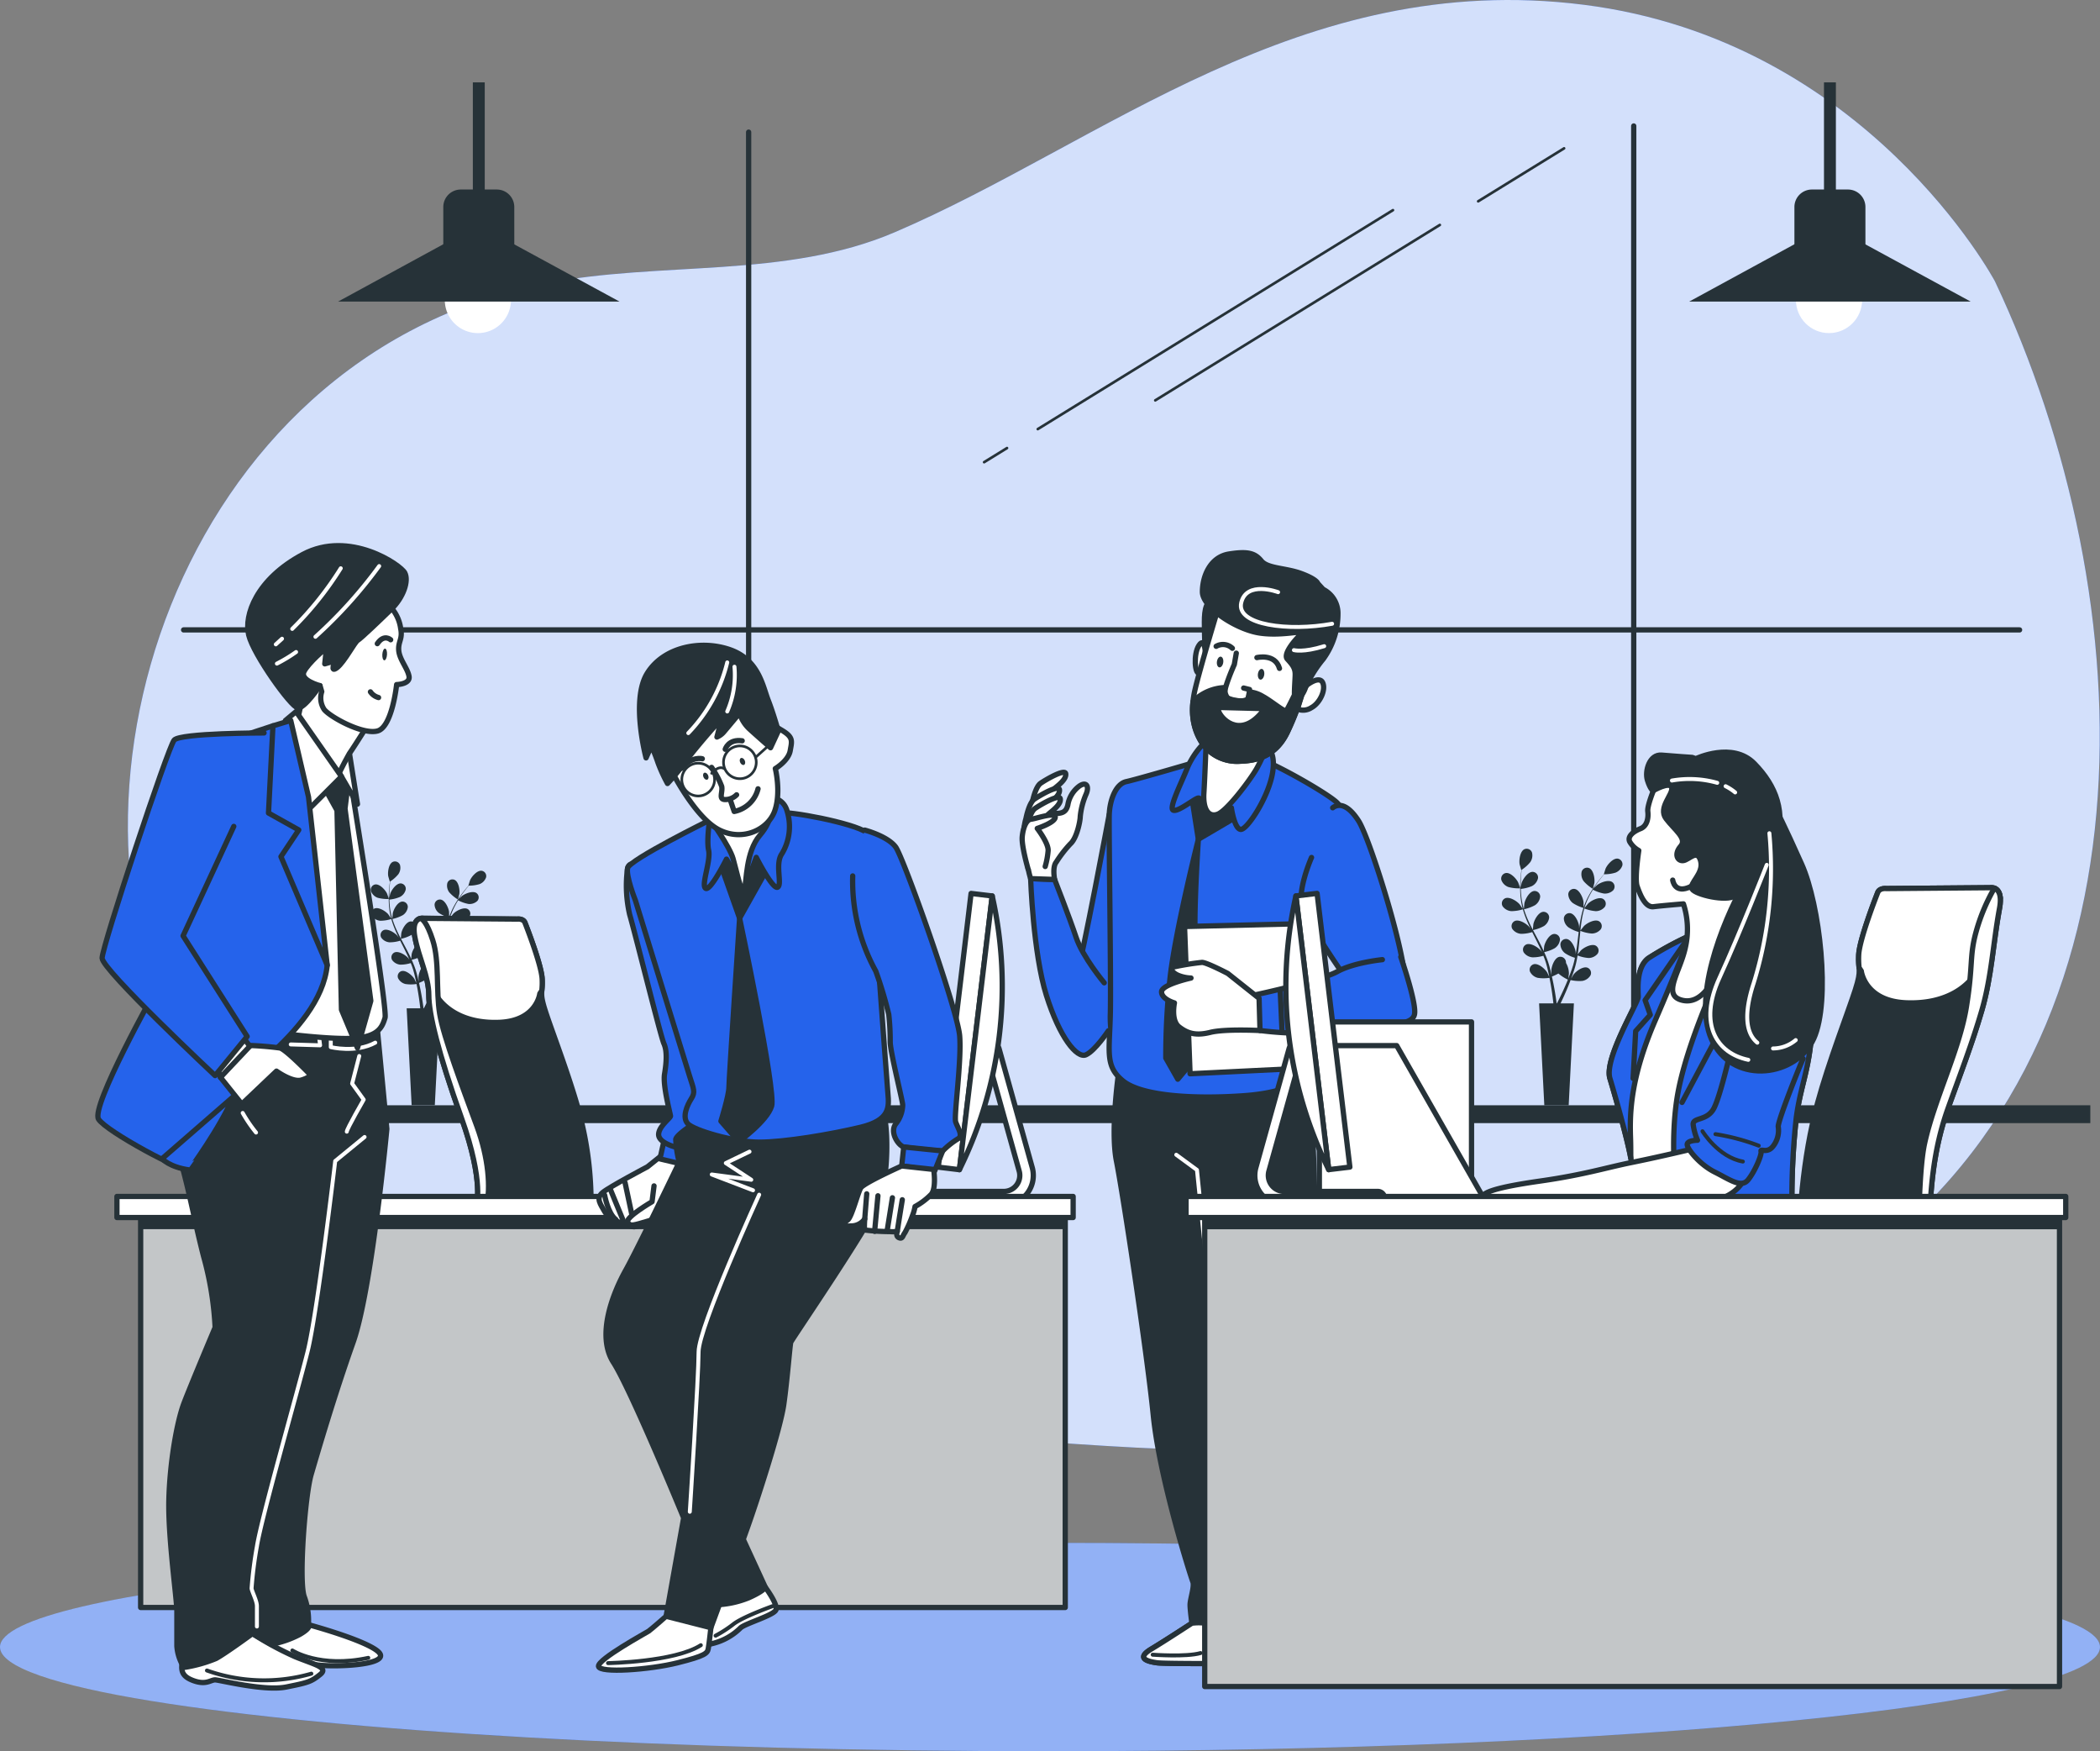 <svg xmlns="http://www.w3.org/2000/svg" xmlns:xlink="http://www.w3.org/1999/xlink" width="398.604" height="332.318" viewBox="0 0 398.604 332.318">
  <rect x="0" y="0" width="398.604" height="332.318" fill="#808080" stroke="none"/>
  <defs>
    <clipPath id="clip-path">
      <rect id="Rectangle_7" data-name="Rectangle 7" width="175.5" height="76.5"/>
    </clipPath>
    <clipPath id="clip-path-2">
      <rect id="Rectangle_15" data-name="Rectangle 15" width="162.247" height="91.5"/>
    </clipPath>
  </defs>
  <g id="about_comapny" transform="translate(-44.9 -91.63)">
    <g id="Background_Simple">
      <g id="Group_1" data-name="Group 1">
        <path id="Path_1" data-name="Path 1" d="M423.561,145.014s-24.329-45.709-78.056-52.481-91.233,26.24-130.768,43.17c-20.7,8.866-44.351,5.422-66.33,9.713C78.129,159.137,51.654,245.1,80.928,293.991c25.343,42.323,69.946,64.331,137.864,69.41s115.563,11,176.385-30.473S451.945,205.113,423.561,145.014Z" fill="#2563eb"/>
        <path id="Path_2" data-name="Path 2" d="M423.561,145.014s-24.329-45.709-78.056-52.481-91.233,26.24-130.768,43.17c-20.7,8.866-44.351,5.422-66.33,9.713C78.129,159.137,51.654,245.1,80.928,293.991c25.343,42.323,69.946,64.331,137.864,69.41s115.563,11,176.385-30.473S451.945,205.113,423.561,145.014Z" fill="#fff" opacity="0.8"/>
      </g>
    </g>
    <g id="Background">
      <g id="Group_2" data-name="Group 2">
        <ellipse id="Ellipse_1" data-name="Ellipse 1" cx="199.302" cy="19.765" rx="199.302" ry="19.765" transform="translate(44.9 384.418)" fill="#2563eb"/>
        <path id="Path_150" data-name="Path 150" d="M199.3,0C309.373,0,398.6,8.849,398.6,19.765S309.373,39.53,199.3,39.53c-72.1,0-135.252-3.8-170.53-9.529C10.621,27.051,0,23.531,0,19.765,0,8.849,89.231,0,199.3,0Z" transform="translate(44.9 384.418)" fill="#fff" opacity="0.5"/>
      </g>
      <g id="Group_9" data-name="Group 9">
        <g id="Group_7" data-name="Group 7">
          <rect id="Rectangle_1" data-name="Rectangle 1" width="372" height="3.388" transform="translate(69.667 301.37)" fill="#263238"/>
          <g id="Group_3" data-name="Group 3">
            <path id="Path_3" data-name="Path 3" d="M331.215,259.957a7.636,7.636,0,0,0,2.232.247c.016,0-.34-1.037-.37-1.1-.347-.727-1.446-1.927-2.34-1.806a1.068,1.068,0,0,0-.857,1.338A2.229,2.229,0,0,0,331.215,259.957Z" fill="#263238"/>
            <path id="Path_4" data-name="Path 4" d="M351.959,254.566c-.9-.1-1.963,1.133-2.291,1.869-.028.064-.357,1.109-.34,1.109h.019c-.17.193-.35.4-.541.633-.351.431-.743.921-1.135,1.484a19.027,19.027,0,0,0-1.176,1.874,13.943,13.943,0,0,0-1.005,2.262c0,.009-.005.019-.008.029.005-.264-.007-1-.014-1.06-.1-.8-.773-2.282-1.661-2.446a1.068,1.068,0,0,0-1.231,1,2.231,2.231,0,0,0,.857,1.671,7.413,7.413,0,0,0,2.023.924,19.022,19.022,0,0,0-.594,2.451c-.086.483-.158.971-.224,1.463,0-.229-.008-.433-.012-.462-.1-.8-.773-2.282-1.66-2.446a1.068,1.068,0,0,0-1.231,1,2.231,2.231,0,0,0,.857,1.671,7.084,7.084,0,0,0,1.962.9c-.023.189-.049.377-.071.566-.108.9-.212,1.809-.341,2.693-.045.312-.1.616-.157.922,0-.2-.008-.374-.011-.4-.1-.8-.773-2.282-1.66-2.446a1.068,1.068,0,0,0-1.232,1,2.231,2.231,0,0,0,.857,1.671,6.823,6.823,0,0,0,1.9.887c-.066.311-.131.623-.209.921-.058.2-.1.4-.169.6s-.128.4-.191.593c-.136.372-.273.758-.414,1.118-.1.251-.193.489-.289.728.049-.309.132-.917.133-.969a4.155,4.155,0,0,0-.556-2.017,1.241,1.241,0,0,0-.015-.236,1.068,1.068,0,0,0-1.306-.906c-.872.232-1.425,1.762-1.466,2.567,0,.047.029.565.054.892-.044-.19-.084-.374-.132-.569-.092-.386-.194-.768-.3-1.179-.059-.2-.12-.4-.18-.6s-.141-.4-.211-.61c-.173-.471-.37-.941-.58-1.409a7.014,7.014,0,0,0,2.011-.753,2.232,2.232,0,0,0,.979-1.6,1.067,1.067,0,0,0-1.153-1.093c-.9.1-1.675,1.526-1.838,2.315-.01.049-.063.628-.086.947-.128-.281-.255-.561-.394-.841-.4-.807-.832-1.612-1.258-2.417-.131-.246-.258-.493-.386-.74a7.415,7.415,0,0,0,2.085-.771,2.232,2.232,0,0,0,.979-1.6,1.068,1.068,0,0,0-1.153-1.093c-.9.1-1.675,1.526-1.838,2.315-.012.059-.087.893-.1,1.106-.283-.544-.559-1.088-.81-1.636a18.875,18.875,0,0,1-.881-2.274,7.567,7.567,0,0,0,2.1-.774,2.232,2.232,0,0,0,.979-1.6,1.067,1.067,0,0,0-1.153-1.093c-.9.1-1.675,1.526-1.838,2.315-.013.062-.093.959-.1,1.122-.014-.045-.033-.09-.047-.135a13.8,13.8,0,0,1-.456-2.4c-.05-.448-.073-.879-.086-1.3a7.17,7.17,0,0,0,2.118-.533,2.231,2.231,0,0,0,1.149-1.485,1.068,1.068,0,0,0-1.026-1.213c-.9,0-1.833,1.333-2.081,2.1-.013.042-.1.481-.165.8,0-.19-.01-.385-.009-.567,0-.682.044-1.307.087-1.86.027-.314.057-.6.089-.863a7.165,7.165,0,0,0,1.626-1.442,2.232,2.232,0,0,0,.335-1.848,1.068,1.068,0,0,0-1.47-.6c-.8.414-1.012,2.028-.88,2.822.012.069.314,1.122.328,1.113l.016-.011c-.035.254-.07.528-.1.827-.055.553-.112,1.179-.128,1.863a18.838,18.838,0,0,0,.053,2.212,13.9,13.9,0,0,0,.41,2.441c0,.009.007.019.009.028-.142-.223-.56-.833-.6-.876-.527-.609-1.9-1.477-2.734-1.124a1.068,1.068,0,0,0-.473,1.517,2.233,2.233,0,0,0,1.637.921,7.42,7.42,0,0,0,2.2-.345,18.893,18.893,0,0,0,.857,2.372c.194.45.4.9.62,1.343-.129-.189-.246-.357-.264-.379-.527-.609-1.9-1.477-2.734-1.124a1.068,1.068,0,0,0-.473,1.517,2.233,2.233,0,0,0,1.637.921,7.061,7.061,0,0,0,2.136-.328c.085.17.167.341.253.511.409.815.821,1.626,1.2,2.435.134.285.255.57.378.855-.115-.168-.213-.308-.23-.328-.527-.609-1.9-1.477-2.734-1.124a1.068,1.068,0,0,0-.473,1.517,2.233,2.233,0,0,0,1.637.921A6.794,6.794,0,0,0,337.85,273c.117.3.234.592.334.884.064.2.139.39.191.6l.167.6c.092.385.19.783.271,1.161.058.263.109.514.161.767-.13-.285-.4-.838-.424-.881-.429-.682-1.658-1.748-2.532-1.525a1.067,1.067,0,0,0-.7,1.428,2.233,2.233,0,0,0,1.478,1.158,7.29,7.29,0,0,0,2.211-.007c.084.419.162.828.229,1.214.236,1.34.382,2.465.473,3.252.016.14.03.265.042.382h-2.715l.992,19.345h4.627l.991-19.345h-2.53l.056-.116c.347-.723.828-1.762,1.348-3.034.165-.4.334-.834.5-1.279a7.365,7.365,0,0,0,2.206.171,2.231,2.231,0,0,0,1.56-1.045,1.068,1.068,0,0,0-.589-1.476c-.855-.287-2.161.684-2.639,1.332-.028.038-.288.487-.447.773.068-.182.136-.359.2-.547.137-.372.262-.747.4-1.151.059-.2.118-.4.179-.6s.106-.415.161-.625c.116-.488.21-.989.294-1.495a6.986,6.986,0,0,0,2.093.481,2.233,2.233,0,0,0,1.7-.8,1.068,1.068,0,0,0-.359-1.548c-.8-.414-2.239.349-2.811.917-.036.035-.4.489-.6.742.048-.3.1-.609.136-.919.111-.895.2-1.8.284-2.71.027-.278.057-.554.086-.831a7.425,7.425,0,0,0,2.164.507,2.235,2.235,0,0,0,1.7-.8,1.068,1.068,0,0,0-.359-1.548c-.8-.414-2.239.349-2.81.917-.043.043-.566.7-.69.869.064-.609.134-1.216.227-1.811a18.8,18.8,0,0,1,.52-2.383,7.54,7.54,0,0,0,2.176.512,2.233,2.233,0,0,0,1.7-.8,1.068,1.068,0,0,0-.359-1.548c-.8-.414-2.239.349-2.81.917-.045.045-.607.748-.7.883.013-.045.022-.094.036-.139a13.791,13.791,0,0,1,.944-2.255c.2-.4.424-.774.645-1.131a7.2,7.2,0,0,0,2.061.725,2.23,2.23,0,0,0,1.778-.605,1.068,1.068,0,0,0-.186-1.578c-.752-.5-2.264.1-2.894.6-.034.027-.352.344-.58.577.1-.16.2-.327.3-.478.377-.568.758-1.066,1.1-1.5.2-.247.377-.467.55-.671a7.157,7.157,0,0,0,2.152-.306,2.235,2.235,0,0,0,1.3-1.356A1.073,1.073,0,0,0,351.959,254.566Zm-9.932,24.1c-.542,1.248-1.041,2.266-1.4,2.973-.072.143-.137.268-.2.385h-.06c-.018-.138-.037-.289-.061-.458-.109-.8-.281-1.927-.549-3.274-.084-.426-.182-.879-.286-1.344a11.705,11.705,0,0,0,1.234-.58,7.849,7.849,0,0,0,1.8,1.16C342.345,277.924,342.184,278.307,342.027,278.667Z" fill="#263238"/>
            <path id="Path_5" data-name="Path 5" d="M347.232,260.3c.014.009.288-1.052.3-1.121.111-.8-.143-2.4-.956-2.8a1.068,1.068,0,0,0-1.453.643,2.231,2.231,0,0,0,.385,1.838A7.671,7.671,0,0,0,347.232,260.3Z" fill="#263238"/>
          </g>
          <g id="Group_4" data-name="Group 4">
            <path id="Path_6" data-name="Path 6" d="M116.585,261.993a7.264,7.264,0,0,0,2.122.235c.016,0-.324-.986-.352-1.046-.33-.691-1.375-1.832-2.225-1.717a1.016,1.016,0,0,0-.815,1.272A2.123,2.123,0,0,0,116.585,261.993Z" fill="#263238"/>
            <path id="Path_7" data-name="Path 7" d="M136.31,256.868c-.853-.092-1.866,1.077-2.178,1.777-.027.061-.339,1.055-.324,1.055h.018c-.161.183-.333.382-.515.6-.334.41-.707.876-1.079,1.411a18.05,18.05,0,0,0-1.118,1.782,13.239,13.239,0,0,0-.956,2.151c0,.009-.005.018-.008.027.005-.251-.007-.954-.014-1.008-.1-.76-.735-2.17-1.579-2.326a1.016,1.016,0,0,0-1.171.955,2.122,2.122,0,0,0,.815,1.589,7.07,7.07,0,0,0,1.923.879,17.9,17.9,0,0,0-.564,2.331c-.082.459-.15.924-.213,1.391,0-.217-.008-.412-.011-.439-.1-.76-.735-2.17-1.579-2.326a1.016,1.016,0,0,0-1.171.955,2.122,2.122,0,0,0,.815,1.589,6.754,6.754,0,0,0,1.866.861c-.022.179-.046.358-.068.538-.1.861-.2,1.72-.325,2.56-.043.3-.1.586-.149.876,0-.193-.007-.356-.01-.38-.1-.76-.735-2.17-1.579-2.326a1.016,1.016,0,0,0-1.171.955,2.122,2.122,0,0,0,.815,1.589,6.5,6.5,0,0,0,1.811.843c-.063.3-.125.592-.2.876-.055.193-.094.382-.16.572l-.182.564c-.129.354-.26.72-.394,1.063-.092.239-.183.465-.275.693.046-.294.125-.872.126-.921a3.938,3.938,0,0,0-.529-1.918,1.215,1.215,0,0,0-.014-.225,1.015,1.015,0,0,0-1.241-.861c-.829.221-1.355,1.676-1.394,2.441,0,.045.027.538.051.848-.042-.18-.08-.356-.125-.541-.087-.367-.185-.73-.288-1.121-.056-.187-.114-.376-.172-.567s-.134-.385-.2-.58c-.164-.448-.352-.895-.551-1.34a6.665,6.665,0,0,0,1.912-.716,2.122,2.122,0,0,0,.931-1.524,1.014,1.014,0,0,0-1.1-1.039c-.853.093-1.593,1.451-1.748,2.2-.01.047-.06.6-.082.9-.122-.267-.242-.534-.374-.8-.381-.768-.791-1.533-1.2-2.3-.124-.234-.245-.469-.367-.7a7.033,7.033,0,0,0,1.982-.733,2.122,2.122,0,0,0,.931-1.524,1.015,1.015,0,0,0-1.1-1.039c-.853.093-1.593,1.451-1.748,2.2-.012.057-.083.849-.091,1.052-.269-.517-.532-1.035-.77-1.556a17.779,17.779,0,0,1-.837-2.162,7.149,7.149,0,0,0,1.994-.736,2.122,2.122,0,0,0,.931-1.524,1.014,1.014,0,0,0-1.1-1.039c-.853.092-1.593,1.451-1.748,2.2-.012.059-.089.912-.092,1.067-.013-.043-.032-.086-.044-.129a13.072,13.072,0,0,1-.434-2.283c-.048-.426-.07-.836-.082-1.235a6.83,6.83,0,0,0,2.014-.506,2.123,2.123,0,0,0,1.093-1.412,1.016,1.016,0,0,0-.976-1.154c-.858,0-1.743,1.268-1.979,2-.013.04-.1.457-.157.762,0-.18-.009-.366-.008-.539,0-.649.042-1.243.083-1.768.025-.3.054-.568.084-.82a6.814,6.814,0,0,0,1.546-1.372,2.123,2.123,0,0,0,.319-1.757,1.015,1.015,0,0,0-1.4-.574c-.762.394-.963,1.928-.837,2.684.011.065.3,1.067.312,1.058l.015-.01c-.033.242-.067.5-.1.786-.052.526-.106,1.121-.121,1.772a18.039,18.039,0,0,0,.05,2.1,13.15,13.15,0,0,0,.39,2.321l.009.027c-.135-.212-.532-.792-.568-.833-.5-.579-1.81-1.4-2.6-1.069a1.016,1.016,0,0,0-.45,1.442,2.124,2.124,0,0,0,1.556.876,7.083,7.083,0,0,0,2.089-.328,17.979,17.979,0,0,0,.815,2.255c.185.428.384.853.59,1.277-.123-.18-.234-.339-.251-.36-.5-.579-1.81-1.4-2.6-1.069a1.015,1.015,0,0,0-.45,1.442,2.124,2.124,0,0,0,1.556.876,6.75,6.75,0,0,0,2.031-.311c.08.162.159.324.24.486.389.775.781,1.546,1.142,2.315.127.271.243.542.359.813-.109-.159-.2-.293-.219-.312-.5-.579-1.81-1.4-2.6-1.069a1.016,1.016,0,0,0-.45,1.442,2.124,2.124,0,0,0,1.556.876,6.491,6.491,0,0,0,1.976-.3c.111.281.223.563.317.84.06.191.132.371.182.566s.107.382.159.571c.088.367.181.744.258,1.1.055.25.1.489.153.729-.124-.271-.377-.8-.4-.838-.408-.648-1.576-1.662-2.408-1.45a1.015,1.015,0,0,0-.663,1.358,2.12,2.12,0,0,0,1.4,1.1,6.984,6.984,0,0,0,2.1-.006c.08.4.154.787.218,1.154.224,1.274.363,2.343.45,3.092.015.133.028.252.04.364h-2.582l.943,18.394h4.4l.943-18.394H126l.053-.11c.33-.688.788-1.676,1.282-2.885.157-.382.317-.793.478-1.216a6.968,6.968,0,0,0,2.1.163,2.124,2.124,0,0,0,1.484-.993,1.015,1.015,0,0,0-.56-1.4c-.813-.273-2.054.65-2.509,1.267-.027.036-.274.463-.425.735.065-.173.13-.341.194-.52.13-.354.249-.711.378-1.094l.17-.568c.061-.188.1-.395.153-.594.111-.464.2-.94.28-1.422a6.646,6.646,0,0,0,1.99.457,2.122,2.122,0,0,0,1.617-.757,1.015,1.015,0,0,0-.341-1.472c-.762-.393-2.129.332-2.672.872-.034.034-.38.465-.565.706.046-.29.092-.579.129-.873.106-.851.186-1.715.27-2.577.026-.264.054-.527.082-.79a7.068,7.068,0,0,0,2.058.482,2.122,2.122,0,0,0,1.617-.757,1.015,1.015,0,0,0-.341-1.472c-.762-.393-2.129.332-2.672.872-.041.041-.538.662-.657.827.061-.579.128-1.156.216-1.722a17.971,17.971,0,0,1,.494-2.266,7.185,7.185,0,0,0,2.069.487,2.122,2.122,0,0,0,1.617-.757,1.015,1.015,0,0,0-.341-1.472c-.762-.393-2.129.332-2.672.872-.043.042-.577.711-.665.84.013-.043.021-.089.034-.132a13.1,13.1,0,0,1,.9-2.144c.2-.382.4-.736.613-1.076a6.829,6.829,0,0,0,1.959.689,2.12,2.12,0,0,0,1.69-.575,1.015,1.015,0,0,0-.177-1.5c-.715-.475-2.153.1-2.752.573-.033.026-.335.327-.551.549.1-.152.2-.31.29-.454.359-.54.721-1.013,1.045-1.429.186-.235.359-.444.523-.638a6.784,6.784,0,0,0,2.046-.291,2.121,2.121,0,0,0,1.235-1.289A1.018,1.018,0,0,0,136.31,256.868Zm-9.444,22.915c-.515,1.186-.99,2.155-1.331,2.827-.069.135-.13.255-.188.366h-.057c-.017-.131-.035-.275-.058-.436-.1-.756-.267-1.832-.522-3.113-.079-.4-.173-.836-.272-1.278a11.066,11.066,0,0,0,1.173-.552,7.45,7.45,0,0,0,1.71,1.1C127.168,279.077,127.015,279.441,126.866,279.783Z" fill="#263238"/>
            <path id="Path_8" data-name="Path 8" d="M131.815,262.324c.013.008.274-1,.283-1.066.106-.759-.136-2.287-.909-2.66a1.014,1.014,0,0,0-1.381.612,2.123,2.123,0,0,0,.366,1.748A7.255,7.255,0,0,0,131.815,262.324Z" fill="#263238"/>
          </g>
          <line id="Line_1" data-name="Line 1" y1="187.836" transform="translate(355 115.534)" fill="none" stroke="#263238" stroke-linecap="round" stroke-linejoin="round" stroke-miterlimit="10" stroke-width="1"/>
          <line id="Line_2" data-name="Line 2" y1="186.667" transform="translate(187 116.703)" fill="none" stroke="#263238" stroke-linecap="round" stroke-linejoin="round" stroke-miterlimit="10" stroke-width="1"/>
          <line id="Line_3" data-name="Line 3" x2="348.487" transform="translate(79.751 211.162)" fill="none" stroke="#263238" stroke-linecap="round" stroke-linejoin="round" stroke-miterlimit="10" stroke-width="1"/>
          <g id="Group_5" data-name="Group 5">
            <path id="Path_9" data-name="Path 9" d="M142.521,138.505H129.042v-7.594a3.317,3.317,0,0,1,3.317-3.317H139.2a3.317,3.317,0,0,1,3.317,3.317Z" fill="#263238"/>
            <path id="Path_10" data-name="Path 10" d="M141.889,148.559a6.281,6.281,0,1,1-6.28-6.28A6.28,6.28,0,0,1,141.889,148.559Z" fill="#fff"/>
            <path id="Path_11" data-name="Path 11" d="M162.488,148.855H109.075l20.034-10.911h13.3Z" fill="#263238"/>
            <rect id="Rectangle_2" data-name="Rectangle 2" width="2.259" height="21.834" transform="translate(134.652 107.26)" fill="#263238"/>
          </g>
          <g id="Group_6" data-name="Group 6">
            <path id="Path_12" data-name="Path 12" d="M398.982,138.505H385.5v-7.594a3.317,3.317,0,0,1,3.317-3.317h6.845a3.317,3.317,0,0,1,3.317,3.317v7.594Z" fill="#263238"/>
            <circle id="Ellipse_3" data-name="Ellipse 3" cx="6.28" cy="6.28" r="6.28" transform="translate(385.789 142.279)" fill="#fff"/>
            <path id="Path_13" data-name="Path 13" d="M418.949,148.855H365.536l20.034-10.911h13.3Z" fill="#263238"/>
            <rect id="Rectangle_3" data-name="Rectangle 3" width="2.259" height="21.834" transform="translate(391.113 107.26)" fill="#263238"/>
          </g>
        </g>
        <g id="Group_8" data-name="Group 8">
          <line id="Line_4" data-name="Line 4" x1="4.346" y2="2.679" transform="translate(231.697 176.656)" fill="none" stroke="#263238" stroke-linecap="round" stroke-linejoin="round" stroke-miterlimit="10" stroke-width="0.5"/>
          <line id="Line_5" data-name="Line 5" x1="67.419" y2="41.548" transform="translate(241.882 131.509)" fill="none" stroke="#263238" stroke-linecap="round" stroke-linejoin="round" stroke-miterlimit="10" stroke-width="0.5"/>
          <line id="Line_6" data-name="Line 6" x1="54.014" y2="33.288" transform="translate(264.182 134.316)" fill="none" stroke="#263238" stroke-linecap="round" stroke-linejoin="round" stroke-miterlimit="10" stroke-width="0.5"/>
          <line id="Line_7" data-name="Line 7" x1="16.313" y2="10.053" transform="translate(325.473 119.778)" fill="none" stroke="#263238" stroke-linecap="round" stroke-linejoin="round" stroke-miterlimit="10" stroke-width="0.5"/>
        </g>
      </g>
    </g>
    <g id="Character_3">
      <g id="Group_16" data-name="Group 16">
        <path id="Path_14" data-name="Path 14" d="M257.342,294.345s-1.746,11.526-.524,17.639,5.763,35.977,6.986,48.2,7.16,30.737,7.51,31.611-.524,3.318-.524,4.366.349,3.493.349,3.493-5.065,3.318-7.684,4.89-1.4,2.27,1.048,2.62,37.025,0,37.025,0,.873-.175-.175-1.746-8.208-6.462-8.208-6.462a24.23,24.23,0,0,1-.175-3.493c0-2.445-2.1-6.811-2.1-6.811s3.842-27.943,2.969-35.278-1.223-14.845.175-21.481-.7-36.151-.349-37.548a5.3,5.3,0,0,0-.349-2.969s-11,4.366-20.259,5.065A36.224,36.224,0,0,1,257.342,294.345Z" fill="#263238" stroke="#263238" stroke-linecap="round" stroke-miterlimit="10" stroke-width="1"/>
        <g id="Group_10" data-name="Group 10">
          <path id="Path_15" data-name="Path 15" d="M301.353,405.418c-1.048-1.572-8.208-6.462-8.208-6.462s-.019-.122-.043-.35a38.5,38.5,0,0,0-11.819,6.423s.568-.758-2.651-3.409a10.333,10.333,0,0,0-7.492-1.966s-5.065,3.318-7.684,4.89-1.4,2.27,1.048,2.62,37.025,0,37.025,0S302.4,406.99,301.353,405.418Z" fill="#fff" stroke="#263238" stroke-linecap="round" stroke-linejoin="round" stroke-miterlimit="10" stroke-width="1"/>
          <path id="Path_16" data-name="Path 16" d="M263.694,405.632s6.424.47,9.088-.313" fill="none" stroke="#263238" stroke-linecap="round" stroke-linejoin="round" stroke-miterlimit="10" stroke-width="0.75"/>
        </g>
        <path id="Path_17" data-name="Path 17" d="M255.452,246.127s-5.039,26.986-6.294,31.066-.785,13.495,2.981,12.4,5.021-6.747,5.335-8.317.628-29.03.628-33.737S255.452,246.127,255.452,246.127Z" fill="#2563eb" stroke="#263238" stroke-linecap="round" stroke-linejoin="round" stroke-miterlimit="10" stroke-width="1"/>
        <path id="Path_18" data-name="Path 18" d="M273.662,235.721s-12.9,3.794-14.958,4.227-3.143,3.577-3.252,6.178.325,29.157.217,37.069-1.192,10.622,2.385,13.549,13.657,3.469,22.87,2.818,13.332-3.468,13.332-7.587-.65-23.629-.65-23.629.975-11.381,3.252-16.258,3.577-6.4,1.843-8.129-12.465-7.912-16.692-9.1A12.936,12.936,0,0,0,273.662,235.721Z" fill="#2563eb" stroke="#263238" stroke-linecap="round" stroke-linejoin="round" stroke-miterlimit="10" stroke-width="1"/>
        <path id="Path_19" data-name="Path 19" d="M271.169,243.309l1.192,7.587,8.671-5.094-3.794-6.178S271.927,241.249,271.169,243.309Z" fill="#263238" stroke="#263238" stroke-linecap="round" stroke-linejoin="round" stroke-miterlimit="10" stroke-width="1"/>
        <path id="Path_20" data-name="Path 20" d="M274.344,231.792a15.555,15.555,0,0,0-4.006,5.4c-1.211,3.075-3.727,7.92-2.7,8.2s4.1-2.329,4.752-2.329,1.957,3.168,2.329,3.261a26.962,26.962,0,0,0,3.913-1.4s.559,4.006,1.77,4.1,5.311-6.149,6.056-10.808-1.677-5.4-2.143-5.5S278.35,230.208,274.344,231.792Z" fill="#2563eb" stroke="#263238" stroke-linecap="round" stroke-linejoin="round" stroke-miterlimit="10" stroke-width="1"/>
        <g id="Group_14" data-name="Group 14">
          <path id="Path_21" data-name="Path 21" d="M273.692,216.6s-.186-4.286-.186-6.9.373-4.006,1.957-4.565,2.05,1.863,1.957,3.168S273.692,216.6,273.692,216.6Z" fill="#263238" stroke="#263238" stroke-linecap="round" stroke-linejoin="round" stroke-miterlimit="10" stroke-width="1"/>
          <path id="Path_22" data-name="Path 22" d="M273.692,215.58s-.093-3.168-1.211-1.491-.745,5.59,0,5.218S273.692,215.58,273.692,215.58Z" fill="#fff" stroke="#263238" stroke-linecap="round" stroke-linejoin="round" stroke-miterlimit="10" stroke-width="1"/>
          <path id="Path_23" data-name="Path 23" d="M273.878,231.6s-.28,7.547-.466,10.529.839,4.659,2.609,4.006,6.056-6.336,7.361-8.572a28.241,28.241,0,0,0,2.143-4.845S279.1,234.68,273.878,231.6Z" fill="#fff" stroke="#263238" stroke-linecap="round" stroke-linejoin="round" stroke-miterlimit="10" stroke-width="1"/>
          <path id="Path_24" data-name="Path 24" d="M276.021,207.38s-3.354,11.088-4.286,15.094-.466,7.361,1.211,9.969a8.049,8.049,0,0,0,7.361,3.634c2.982-.093,6.708-.839,8.945-5.5a69.45,69.45,0,0,0,3.075-7.92c.466-.932,2.143-5.777,3.075-8.851s-.909-6.771-4.472-8.851C289.83,204.317,282.545,199.716,276.021,207.38Z" fill="#fff" stroke="#263238" stroke-linecap="round" stroke-linejoin="round" stroke-miterlimit="10" stroke-width="1"/>
          <path id="Path_25" data-name="Path 25" d="M292.979,221.636s2.329-1.863,2.981-.466-.559,3.913-2.143,4.752a2.861,2.861,0,0,1-2.609.279S291.954,222.661,292.979,221.636Z" fill="#fff" stroke="#263238" stroke-linecap="round" stroke-linejoin="round" stroke-miterlimit="10" stroke-width="1"/>
          <g id="Group_13" data-name="Group 13">
            <g id="Group_11" data-name="Group 11">
              <path id="Path_26" data-name="Path 26" d="M296.053,203.467l-1.025-1.118s-.093-.745-3.075-1.863-6.429-.932-7.64-2.423-2.609-1.863-6.149-1.3-5.031,4.193-5.031,7.174,6.429,7.174,10.9,7.826,8.851-.745,7.92.093-3.634,3.82-2.7,4.845,1.491,1.677,1.491,2.888c0,.83-.175,2.753-.135,3.912-.357.732-1.316,2.682-1.542,2.983-.279.373-2.888-1.863-4.472-2.7a5.928,5.928,0,0,0-2.422-.839s-.093,1.4-.745,1.584-2.888.186-3.541-.466a2.659,2.659,0,0,1-.466-1.957,9.03,9.03,0,0,0-6.055,2.633,11.668,11.668,0,0,0,1.582,7.709,8.049,8.049,0,0,0,7.361,3.634c2.982-.093,6.708-.839,8.945-5.5a47.121,47.121,0,0,0,2.757-7.078,5.719,5.719,0,0,0,.69-1.4,23.131,23.131,0,0,1,3.354-5.4,14.574,14.574,0,0,0,2.8-8.572A5.085,5.085,0,0,0,296.053,203.467Z" fill="#263238" stroke="#263238" stroke-linecap="round" stroke-linejoin="round" stroke-miterlimit="10" stroke-width="1"/>
              <path id="Path_27" data-name="Path 27" d="M287.5,204s-6-2.25-7,2,9,5.5,17.25,4" fill="none" stroke="#fff" stroke-linecap="round" stroke-linejoin="round" stroke-miterlimit="10" stroke-width="0.75"/>
              <path id="Path_28" data-name="Path 28" d="M290.5,215s1.75.5,5.75-.75" fill="none" stroke="#fff" stroke-linecap="round" stroke-linejoin="round" stroke-miterlimit="10" stroke-width="0.75"/>
            </g>
            <g id="Group_12" data-name="Group 12">
              <path id="Path_29" data-name="Path 29" d="M279.562,215.58l-.373,2.143s-2.422,5.4-1.77,6.056,4.1,1.4,4.379.279a7.6,7.6,0,0,0,.28-1.584l-1.118-.279" fill="none" stroke="#263238" stroke-linecap="round" stroke-linejoin="round" stroke-miterlimit="10" stroke-width="1"/>
              <path id="Path_30" data-name="Path 30" d="M283.475,216.418s3.447-.839,4.286,2.05" fill="none" stroke="#263238" stroke-linecap="round" stroke-linejoin="round" stroke-miterlimit="10" stroke-width="1"/>
              <path id="Path_31" data-name="Path 31" d="M278.816,214.648a2.59,2.59,0,0,0-3.075-.373" fill="none" stroke="#263238" stroke-linecap="round" stroke-linejoin="round" stroke-miterlimit="10" stroke-width="1"/>
              <path id="Path_32" data-name="Path 32" d="M284.867,219.668c-.077.561-.408.979-.739.933s-.538-.537-.461-1.1.408-.979.739-.933S284.944,219.108,284.867,219.668Z" fill="#263238"/>
              <path id="Path_33" data-name="Path 33" d="M277.087,217.339c-.077.561-.408.979-.739.933s-.538-.537-.461-1.1.408-.979.739-.933S277.164,216.778,277.087,217.339Z" fill="#263238"/>
              <path id="Path_34" data-name="Path 34" d="M283.941,226.574c-3.9,4.625-7.008.8-7.267-.186Z" fill="#fff"/>
            </g>
          </g>
        </g>
        <path id="Path_35" data-name="Path 35" d="M272.361,250.9s-4.552,18.1-5.419,26.772a139.215,139.215,0,0,0-.759,14.741l2.276,4.01,3.36-4.01s-.108-19.293-.108-25.471S272.361,250.9,272.361,250.9Z" fill="#263238" stroke="#263238" stroke-linecap="round" stroke-linejoin="round" stroke-miterlimit="10" stroke-width="1"/>
        <path id="Path_36" data-name="Path 36" d="M293.843,254.351s-2.794,6.287-1.746,9.431,9.955,16.242,10.828,16.766a36.588,36.588,0,0,0,4.388.739s3.718-.583,4.17-2.66c.873-4.017-6.462-27.768-8.732-31.261s-4.017-3.144-4.89-2.445" fill="#2563eb" stroke="#263238" stroke-linecap="round" stroke-linejoin="round" stroke-miterlimit="10" stroke-width="1"/>
        <path id="Path_37" data-name="Path 37" d="M269.742,267.449l1.048,27.943,21.306-1.047-.524-27.42Z" fill="#fff" stroke="#263238" stroke-linecap="round" stroke-linejoin="round" stroke-miterlimit="10" stroke-width="1"/>
        <path id="Path_38" data-name="Path 38" d="M307.29,273.737s-5.414.524-8.558,2.27-15.369,4.366-15.369,4.366l.7,6.811a65.85,65.85,0,0,0,16.591,0c7.859-1.223,12.4-.873,12.749-3.144s-2.62-10.828-2.62-10.828" fill="#2563eb" stroke="#263238" stroke-linecap="round" stroke-linejoin="round" stroke-miterlimit="10" stroke-width="1"/>
        <line id="Line_8" data-name="Line 8" x2="0.349" y2="7.859" transform="translate(287.905 279.674)" fill="#fff" stroke="#263238" stroke-linecap="round" stroke-linejoin="round" stroke-miterlimit="10" stroke-width="1"/>
        <path id="Path_39" data-name="Path 39" d="M283.888,281.072l-5.938-4.715s-4.017-2.1-4.89-2.1a50.277,50.277,0,0,0-5.414.873c-.7.175-.349,1.048.873,1.572a6.952,6.952,0,0,0,2.445.524s-5.589,1.223-5.589,2.62,2.445,2.1,2.445,2.1-.7,3.318.873,4.541,3.144,1.746,5.938,1.048,9.431-.349,9.431-.349Z" fill="#fff" stroke="#263238" stroke-linecap="round" stroke-linejoin="round" stroke-miterlimit="10" stroke-width="1"/>
        <path id="Path_40" data-name="Path 40" d="M254.493,278.134s-4.08-4.865-5.335-8.63-4.08-10.984-4.08-10.984l-4.551-.157s.471,14.123,2.981,22.125,5.806,12.083,7.532,11.3,4.237-4.551,4.237-4.551" fill="#2563eb" stroke="#263238" stroke-linecap="round" stroke-linejoin="round" stroke-miterlimit="10" stroke-width="1"/>
        <g id="Group_15" data-name="Group 15">
          <path id="Path_41" data-name="Path 41" d="M249.786,240.787a5.6,5.6,0,0,0-2.2,3.609c-.314,1.255-.941,1.726-2.981,1.569a2.763,2.763,0,0,0-2.049.514,5.13,5.13,0,0,1-.136-1.054c0-1.111,1.9-3.572,2.778-4.286s2.143-1.746,1.984-2.7-3.731,1.111-4.762,1.826-1.587,3.651-1.587,3.651a10.753,10.753,0,0,0-.149,5.548c-.1.24-.205.468-.315.738-1.412,3.452.157,8.16.157,8.16l4.551.157s-.471-2.354.314-3.295a22.821,22.821,0,0,1,2.668-3.452c1.255-1.1,1.883-4.394,1.883-5.178a14.045,14.045,0,0,1,1.1-4.237C251.669,240.944,251.2,239.846,249.786,240.787Z" fill="#fff" stroke="#263238" stroke-linecap="round" stroke-linejoin="round" stroke-miterlimit="10" stroke-width="1"/>
          <path id="Path_42" data-name="Path 42" d="M239.644,246.933s.556-2.937,1.587-3.651,4.6-2.778,4.762-1.826-1.111,1.984-1.984,2.7-2.778,3.175-2.778,4.286a9.266,9.266,0,0,0,.635,2.7s-.952,1.826-1.746,2.064S238.771,249.87,239.644,246.933Z" fill="#fff" stroke="#263238" stroke-linecap="round" stroke-linejoin="round" stroke-miterlimit="10" stroke-width="1"/>
          <path id="Path_43" data-name="Path 43" d="M239.8,248.679s.556-2.937,1.588-3.651,4.6-2.778,4.762-1.826-1.111,1.984-1.984,2.7-2.778,3.175-2.778,4.286a9.266,9.266,0,0,0,.635,2.7s-.952,1.826-1.746,2.064S238.93,251.616,239.8,248.679Z" fill="#fff" stroke="#263238" stroke-linecap="round" stroke-linejoin="round" stroke-miterlimit="10" stroke-width="1"/>
          <path id="Path_44" data-name="Path 44" d="M240.041,256.537s-1.27-4.366-1.111-6.112.794-3.254,1.667-3.334,4.6-1.429,4.6-.4-3.413,2.143-3.413,2.143,2.143,2.778,2.064,4.207a15.244,15.244,0,0,1-.556,3.016" fill="#fff" stroke="#263238" stroke-linecap="round" stroke-linejoin="round" stroke-miterlimit="10" stroke-width="1"/>
        </g>
        <path id="Path_45" data-name="Path 45" d="M268.17,310.761l3.93,2.882,9.168,90.116" fill="none" stroke="#fff" stroke-linecap="round" stroke-linejoin="round" stroke-miterlimit="10" stroke-width="0.75"/>
      </g>
    </g>
    <g id="Desk_1">
      <g id="Group_24" data-name="Group 24">
        <g id="Group_17" data-name="Group 17">
          <path id="Path_46" data-name="Path 46" d="M144.564,266.778s3.094,7.808,3.241,10.608-.589,2.357.589,6.04,4.567,12.375,6.482,19.447a66.663,66.663,0,0,1,2.21,17.679h-21.8s1.621-4.42-2.8-16.8-6.188-19.742-6.188-23.278-1.915-7.072-2.652-11.05,1.621-3.536,1.621-3.536l17.827.147S144.269,265.894,144.564,266.778Z" fill="#263238" stroke="#263238" stroke-linecap="round" stroke-linejoin="round" stroke-miterlimit="10" stroke-width="1"/>
          <path id="Path_47" data-name="Path 47" d="M123.518,267.659c.176-2.057,1.746-1.765,1.746-1.765l17.827.147s1.179-.147,1.473.737c0,0,3.094,7.808,3.241,10.608a13.553,13.553,0,0,1-.063,2.219l-.379.581s-.589,5.156-7.661,5.451-11.049-2.947-12.523-6.04-2.063-8.1-3.241-11.049A9.291,9.291,0,0,0,123.518,267.659Z" fill="#fff" stroke="#263238" stroke-linecap="round" stroke-linejoin="round" stroke-miterlimit="10" stroke-width="1"/>
          <path id="Path_48" data-name="Path 48" d="M126.295,280.479c0-3.536-1.915-7.072-2.652-11.05-.509-2.749.459-3.387,1.106-3.518.256.084,1.163.624,2.283,4.108,1.326,4.125.589,9.576,1.326,14s4.42,14.143,7.072,21.362c2.184,5.946,2.666,11.687,1.781,15.175h-1.928s1.621-4.42-2.8-16.8S126.295,284.015,126.295,280.479Z" fill="#fff" stroke="#263238" stroke-linecap="round" stroke-linejoin="round" stroke-miterlimit="10" stroke-width="1"/>
        </g>
        <g id="Group_20" data-name="Group 20">
          <g id="Group_18" data-name="Group 18">
            <path id="Path_49" data-name="Path 49" d="M235.433,320.286H217.691a1.284,1.284,0,0,1,0-2.568h17.742a3.033,3.033,0,0,0,2.922-3.849l-6.294-22.555a1.283,1.283,0,0,1,2.472-.69l6.294,22.555a5.6,5.6,0,0,1-5.394,7.107Z" fill="#fff" stroke="#263238" stroke-linecap="round" stroke-linejoin="round" stroke-miterlimit="10" stroke-width="1"/>
          </g>
          <g id="Group_19" data-name="Group 19">
            <rect id="Rectangle_4" data-name="Rectangle 4" width="4.046" height="52.307" transform="matrix(0.993, 0.119, -0.119, 0.993, 229.22, 261.171)" fill="#fff" stroke="#263238" stroke-linecap="round" stroke-linejoin="round" stroke-miterlimit="10" stroke-width="1"/>
            <path id="Path_50" data-name="Path 50" d="M233.233,261.654a78.361,78.361,0,0,1-6.227,51.935Z" fill="#fff" stroke="#263238" stroke-linecap="round" stroke-linejoin="round" stroke-miterlimit="10" stroke-width="1"/>
          </g>
        </g>
        <g id="Group_23" data-name="Group 23">
          <g id="Group_22" data-name="Group 22">
            <rect id="Rectangle_5" data-name="Rectangle 5" width="175.5" height="76.5" transform="translate(71.595 320.172)" fill="#263238"/>
            <g id="Group_21" data-name="Group 21" transform="translate(71.595 320.172)" clip-path="url(#clip-path)">
              <rect id="Rectangle_6" data-name="Rectangle 6" width="175.5" height="76.5" fill="#fff" opacity="0.72"/>
            </g>
            <rect id="Rectangle_8" data-name="Rectangle 8" width="175.5" height="76.5" transform="translate(71.595 320.172)" fill="none" stroke="#263238" stroke-linecap="round" stroke-linejoin="round" stroke-miterlimit="10" stroke-width="1"/>
          </g>
          <rect id="Rectangle_9" data-name="Rectangle 9" width="175.524" height="2.538" transform="translate(71.613 322.342)" fill="#263238"/>
          <rect id="Rectangle_10" data-name="Rectangle 10" width="181.5" height="4" transform="translate(67.095 318.672)" fill="#fff" stroke="#263238" stroke-linecap="round" stroke-linejoin="round" stroke-miterlimit="10" stroke-width="1"/>
        </g>
      </g>
    </g>
    <g id="Character_4">
      <g id="Group_34" data-name="Group 34">
        <g id="Group_26" data-name="Group 26">
          <g id="Group_25" data-name="Group 25">
            <path id="Path_51" data-name="Path 51" d="M422.641,260.082l-19.722.163s-1.3-.163-1.63.815c0,0-3.423,8.638-3.586,11.735s.652,2.608-.652,6.683-5.053,13.691-7.172,21.516c-2.848,10.515-3.59,21.675-3.771,32.529-.029,1.742-1.07,16.728,1.641,16.728,2.25,0,23,2.75,23.25-1.25,1-15.944-1.883-31.523,3.655-47.029,2.151-6.022,4.617-12.382,6.442-18.682,1.832-6.326,2.144-12.847,3.337-19.294C425.249,259.593,422.641,260.082,422.641,260.082Z" fill="#263238" stroke="#263238" stroke-linecap="round" stroke-linejoin="round" stroke-miterlimit="10" stroke-width="1"/>
            <path id="Path_52" data-name="Path 52" d="M424.573,262.035c-.194-2.276-1.931-1.953-1.931-1.953l-19.722.163s-1.3-.163-1.63.815c0,0-3.423,8.639-3.586,11.735a14.967,14.967,0,0,0,.07,2.455l.419.642s.652,5.7,8.475,6.031,12.224-3.26,13.854-6.683,2.282-8.964,3.586-12.224A10.616,10.616,0,0,1,424.573,262.035Z" fill="#fff" stroke="#263238" stroke-linecap="round" stroke-linejoin="round" stroke-miterlimit="10" stroke-width="1"/>
          </g>
          <path id="Path_53" data-name="Path 53" d="M420,268.4c-1.323,4.762-.529,6.084-1.852,14.285s-6.084,17.459-7.936,25.924-1.058,38.357-.794,39.679a11.817,11.817,0,0,1,.116,2.125c.888-.332,1.426-.791,1.465-1.415,1-15.944-1.883-31.523,3.655-47.03,2.151-6.022,4.617-12.382,6.442-18.682,1.832-6.326,2.144-12.847,3.337-19.294.5-2.7-.29-3.559-.975-3.819l-.019.026A35.33,35.33,0,0,0,420,268.4Z" fill="#fff" stroke="#263238" stroke-linecap="round" stroke-linejoin="round" stroke-miterlimit="10" stroke-width="1"/>
        </g>
        <g id="Group_33" data-name="Group 33">
          <path id="Path_54" data-name="Path 54" d="M366.29,268.884a69.628,69.628,0,0,0-8.475,4.564c-2.445,1.793-1.956,6.194-1.956,7.335s-6.52,11.735-5.379,15.484,3.912,13.691,4.075,15.973-.326,8.8-.326,8.8h30.8a141.963,141.963,0,0,1,.815-17.277c.978-7.335,3.1-9.942,3.1-21.189s-12.224-13.365-15.321-13.691A49.575,49.575,0,0,0,366.29,268.884Z" fill="#fff" stroke="#263238" stroke-linecap="round" stroke-linejoin="round" stroke-miterlimit="10" stroke-width="1"/>
          <g id="Group_28" data-name="Group 28">
            <g id="Group_27" data-name="Group 27">
              <path id="Path_55" data-name="Path 55" d="M350.48,296.266c1.033,3.394,3.395,11.847,3.956,15.113.005-1.4-.005-2.749-.044-3.866-.163-4.727,0-11.409,4.727-22.33,3.633-8.392,5.719-13.883,6.493-15.982a61.578,61.578,0,0,0-7.8,4.246c-2.445,1.793-1.956,6.194-1.956,7.335S349.339,292.517,350.48,296.266Z" fill="#2563eb" stroke="#263238" stroke-linecap="round" stroke-linejoin="round" stroke-miterlimit="10" stroke-width="1"/>
              <path id="Path_56" data-name="Path 56" d="M325.869,319.737s-2.13,3.221-3.625,5.277-3.925,5.981-2.243,6.168,3.551-1.495,5.421-2.43a7.011,7.011,0,0,0,2.8-3.365s-.561,3.551.748,2.8,1.308-3.364,1.308-5.047a39,39,0,0,1,.374-4.3S328.186,316.7,325.869,319.737Z" fill="#fff" stroke="#263238" stroke-linecap="round" stroke-linejoin="round" stroke-miterlimit="10" stroke-width="1"/>
              <path id="Path_57" data-name="Path 57" d="M326.869,323.9s-9.087,0-10.566.845-6.551,24.724-10.777,34.444c0,0-3.381,8.453-6.128,12.467-.962,1.406-5.494,3.17-8.664,4.015s-4.438,1.479-4.015,2.324,6.973,2.324,9.932,2.747,4.86-.423,5.7-.423,1.9,1.056,3.592.423.634-5.072.634-7.607,3.17-11.622,6.762-15.426,10.566-18.384,12.045-22.822,1.9-5.494,1.9-5.494" fill="#fff" stroke="#263238" stroke-linecap="round" stroke-linejoin="round" stroke-miterlimit="10" stroke-width="1"/>
              <path id="Path_58" data-name="Path 58" d="M324.677,328.977a8.825,8.825,0,0,0-5.381,8.456c0,6.534,9.609,48.046,9.609,50.352a13.154,13.154,0,0,1-4.612,10.762c-.692.634-4.7,3.455-4.242,4.755.762,2.134,6.132.059,7.443-.5,2.363-1.016,4.99-5.174,7.561-5.018,2.735.165,3.075-1.153,3.075-3.844s-2.973-6.077-3.358-9.92-1.611-17.42-.464-23.912c1.057-5.985-4.25-21.132-4.25-21.132s16.322,9.989,30.715,6.506-13.419-9.581-17.647-12.656S328.137,326.671,324.677,328.977Z" fill="#fff" stroke="#263238" stroke-linecap="round" stroke-linejoin="round" stroke-miterlimit="10" stroke-width="1"/>
              <path id="Path_59" data-name="Path 59" d="M319.684,328.552s7.185,7.819,16.271,11.411l3.17-15.426s-13.524-2.324-22.822.211" fill="#fff" stroke="#263238" stroke-linecap="round" stroke-linejoin="round" stroke-miterlimit="10" stroke-width="1"/>
              <path id="Path_60" data-name="Path 60" d="M385.034,321.041a141.963,141.963,0,0,1,.815-17.277c.978-7.335,3.1-9.942,3.1-21.189,0-10.465-10.582-13.026-14.547-13.594a23.507,23.507,0,0,0-2.241,4.792c-.326,1.63-7.335,15.81-8.965,26.4-1.3,8.468-.211,17.553.28,20.863h-9.244l.428,3.324-17.3-.769L333,340.808s9.327,3.976,16.06,6.762,20.306,5.336,28.432,2.782c6.7-2.105,11.687-5.719,10.783-13.275A110.006,110.006,0,0,0,385.034,321.041Z" fill="#2563eb" stroke="#263238" stroke-linecap="round" stroke-linejoin="round" stroke-miterlimit="10" stroke-width="1"/>
            </g>
            <path id="Path_61" data-name="Path 61" d="M365.612,269.2l-8.449,12.233.978,2.771-2.771,3.1-.489,8.964" fill="none" stroke="#263238" stroke-linecap="round" stroke-linejoin="round" stroke-miterlimit="10" stroke-width="1"/>
            <path id="Path_62" data-name="Path 62" d="M373.462,273.773l-.489,9.78-3.423,2.119,1.3,2.608-6.682,12.55" fill="none" stroke="#263238" stroke-linecap="round" stroke-linejoin="round" stroke-miterlimit="10" stroke-width="1"/>
          </g>
          <g id="Group_32" data-name="Group 32">
            <path id="Path_63" data-name="Path 63" d="M359.439,239.957s-1.928,4.343-1.769,5.637-.147,2.81-1.4,3.293-2.611,1.471-1.986,2.544a4.508,4.508,0,0,0,1.675,1.6s-.818,5.356-.315,6.772,1.489,4.086,3.107,3.887,5.682-.536,5.682-.536a15.473,15.473,0,0,1,.392,8.174c-.978,4.727-4.564,9.127-.652,10.105s6.194-4.075,7.987-7.661,2.742-8.3,3.555-11.024,1.951-5.495,1.951-5.495a11.352,11.352,0,0,1-7.487-7.453c-2.253-6.291-2.124-10.577-5.519-11.473A4.931,4.931,0,0,0,359.439,239.957Z" fill="#fff" stroke="#263238" stroke-linecap="round" stroke-linejoin="round" stroke-miterlimit="10" stroke-width="1"/>
            <path id="Path_64" data-name="Path 64" d="M362.4,258.642s.339,2.75,3.435,1.219" fill="none" stroke="#263238" stroke-linecap="round" stroke-linejoin="round" stroke-miterlimit="10" stroke-width="1"/>
            <g id="Group_31" data-name="Group 31">
              <g id="Group_29" data-name="Group 29">
                <path id="Path_65" data-name="Path 65" d="M366.1,235.359s-3.477-.229-5.8-.435-3.24,3.027-2.7,4.766,1.068,2,1.068,2,3.218-1.875,3.539-.6-2.655,3.776-1.082,5.881,4.077,3.768,2.781,5.241-.632,2.87.5,2.73,2.673-2.3,3.3.087-2.272,4.221-1.647,5.294,6.546,2.478,8.206,1.288,5.786-2.355,7.739-9.165.041-11.665-4.1-15.918-11.117-.929-11.117-.929Z" fill="#263238" stroke="#263238" stroke-linecap="round" stroke-linejoin="round" stroke-miterlimit="10" stroke-width="1"/>
                <path id="Path_66" data-name="Path 66" d="M372.442,240.826A9.335,9.335,0,0,1,374.25,242" fill="none" stroke="#fff" stroke-linecap="round" stroke-linejoin="round" stroke-miterlimit="10" stroke-width="0.75"/>
                <path id="Path_67" data-name="Path 67" d="M362.25,239.749a19.4,19.4,0,0,1,8.6.432" fill="none" stroke="#fff" stroke-linecap="round" stroke-linejoin="round" stroke-miterlimit="10" stroke-width="0.75"/>
              </g>
              <path id="Path_68" data-name="Path 68" d="M325.869,319.737l.489-1.141c.489-1.141,5.719-2.108,10.892-2.846,8.374-1.2,12.46-2.533,17.3-3.511,6.048-1.22,12.387-2.771,12.387-2.771s10.757,2.445,8.965,6.031-6.683,4.238-6.683,4.238H328.39a2.017,2.017,0,0,1-1.376,2.243" fill="#fff" stroke="#263238" stroke-linecap="round" stroke-linejoin="round" stroke-miterlimit="10" stroke-width="1"/>
              <path id="Path_69" data-name="Path 69" d="M373.625,290.073s-2.119,9.453-3.423,11.9-4.075,1.63-3.912,3.1a11.487,11.487,0,0,0,.815,2.934s-1.956,0-1.956.815,2.282,3.749,5.216,5.216,5.053,3.1,6.357,1.467,2.608-4.727,2.445-5.379,1.141.489,2.282-.978a4.875,4.875,0,0,0,.978-3.749c0-1.3,4.238-11.9,4.727-12.876" fill="#2563eb" stroke="#263238" stroke-linecap="round" stroke-linejoin="round" stroke-miterlimit="10" stroke-width="1"/>
              <path id="Path_70" data-name="Path 70" d="M370.514,306.85a40.519,40.519,0,0,1,8.213,2.19" fill="none" stroke="#263238" stroke-linecap="round" stroke-linejoin="round" stroke-miterlimit="10" stroke-width="0.75"/>
              <path id="Path_71" data-name="Path 71" d="M368.05,306.3s3.011,4.928,7.665,5.749" fill="none" stroke="#263238" stroke-linecap="round" stroke-linejoin="round" stroke-miterlimit="10" stroke-width="0.75"/>
              <g id="Group_30" data-name="Group 30">
                <path id="Path_72" data-name="Path 72" d="M379.878,246.676s.326,4.89-3.912,12.55-10.105,22.33-5.868,30.316,15.81,6.357,19.07-.815,1.141-25.427-2.282-33.087S382,245.209,382,245.209,380.041,244.231,379.878,246.676Z" fill="#263238" stroke="#263238" stroke-linecap="round" stroke-linejoin="round" stroke-miterlimit="10" stroke-width="1"/>
                <path id="Path_73" data-name="Path 73" d="M381.441,290.589A6.766,6.766,0,0,0,385.75,289" fill="none" stroke="#fff" stroke-linecap="round" stroke-linejoin="round" stroke-miterlimit="10" stroke-width="0.75"/>
                <path id="Path_74" data-name="Path 74" d="M380.75,249.749a73.188,73.188,0,0,1-3,28.5c-1.829,5.582-1.557,9.395.709,11.244" fill="none" stroke="#fff" stroke-linecap="round" stroke-linejoin="round" stroke-miterlimit="10" stroke-width="0.75"/>
                <path id="Path_75" data-name="Path 75" d="M380.25,255.749s-5,12.75-9,21.5-.5,14.25,5.5,15.5" fill="none" stroke="#fff" stroke-linecap="round" stroke-linejoin="round" stroke-miterlimit="10" stroke-width="0.75"/>
              </g>
            </g>
          </g>
        </g>
        <path id="Path_76" data-name="Path 76" d="M363.473,321.041s-.744,8.321.793,9.474,12.684,4.612,19.987,2.306" fill="none" stroke="#263238" stroke-linecap="round" stroke-linejoin="round" stroke-miterlimit="10" stroke-width="1"/>
        <line id="Line_9" data-name="Line 9" x2="6.918" y2="1.153" transform="translate(354.658 324.365)" fill="none" stroke="#263238" stroke-linecap="round" stroke-linejoin="round" stroke-miterlimit="10" stroke-width="1"/>
        <path id="Path_77" data-name="Path 77" d="M327.494,402.8c2.363-1.016,4.99-5.174,7.561-5.018,2.735.165,3.075-1.153,3.075-3.844a8.221,8.221,0,0,0-.912-3.2c-.069.12-.137.231-.206.363a13.966,13.966,0,0,1-7.607,6.762,6.067,6.067,0,0,1-4.226,0l-.318.13c-.184.184-.366.369-.567.553-.692.634-4.7,3.455-4.242,4.755C320.814,405.436,326.184,403.361,327.494,402.8Z" fill="#c6ff00" stroke="#263238" stroke-linecap="round" stroke-linejoin="round" stroke-miterlimit="10" stroke-width="1"/>
        <path id="Path_78" data-name="Path 78" d="M293.615,374.773c-.995.354-1.992.665-2.881.9-3.17.845-4.438,1.479-4.015,2.324s6.973,2.324,9.932,2.747,4.86-.423,5.706-.423,1.9,1.056,3.592.423c1.417-.531.9-3.734.7-6.251a31.527,31.527,0,0,1-6.83,1.39C295.533,376.229,294.029,375.18,293.615,374.773Z" fill="#c6ff00" stroke="#263238" stroke-linecap="round" stroke-linejoin="round" stroke-miterlimit="10" stroke-width="1"/>
        <path id="Path_79" data-name="Path 79" d="M381.909,388.762l-.132-.106V370.245h2.645V358.606h-9.788v11.639h2.645v18.728l-23.411,7.461v1.852a2.116,2.116,0,1,0,4.232,0v-.264l19.575-2.276v2.8a1.852,1.852,0,0,0,3.7,0v-2.9l20.369,2.368v.264a2.116,2.116,0,1,0,4.232,0v-1.852Z" fill="#263238" stroke="#263238" stroke-linecap="round" stroke-linejoin="round" stroke-miterlimit="10" stroke-width="1"/>
        <path id="Path_80" data-name="Path 80" d="M408.5,360.75H353a4,4,0,0,1-4-4v-5.5a4,4,0,0,1,4-4h55.5a4,4,0,0,1,4,4v5.5A4,4,0,0,1,408.5,360.75Z" fill="#263238" stroke="#263238" stroke-linecap="round" stroke-linejoin="round" stroke-miterlimit="10" stroke-width="1"/>
      </g>
    </g>
    <g id="Desk2">
      <g id="Group_43" data-name="Group 43">
        <g id="Group_42" data-name="Group 42">
          <g id="Group_35" data-name="Group 35">
            <rect id="Rectangle_11" data-name="Rectangle 11" width="27.462" height="31.723" transform="translate(324.212 317.272) rotate(180)" fill="#fff" stroke="#263238" stroke-linecap="round" stroke-linejoin="round" stroke-miterlimit="10" stroke-width="1"/>
            <path id="Path_81" data-name="Path 81" d="M326.343,318.693H295.329V290.047h14.679Z" fill="#fff" stroke="#263238" stroke-linecap="round" stroke-linejoin="round" stroke-miterlimit="10" stroke-width="1"/>
          </g>
          <g id="Group_38" data-name="Group 38">
            <g id="Group_36" data-name="Group 36">
              <path id="Path_82" data-name="Path 82" d="M288.678,320.286h17.741a1.284,1.284,0,0,0,0-2.568H288.678a3.033,3.033,0,0,1-2.922-3.849l6.294-22.555a1.283,1.283,0,1,0-2.472-.69l-6.294,22.555a5.6,5.6,0,0,0,5.394,7.107Z" fill="#fff" stroke="#263238" stroke-linecap="round" stroke-linejoin="round" stroke-miterlimit="10" stroke-width="1"/>
            </g>
            <g id="Group_37" data-name="Group 37">
              <rect id="Rectangle_12" data-name="Rectangle 12" width="4.046" height="52.307" transform="matrix(-0.993, 0.119, -0.119, -0.993, 301.122, 313.101)" fill="#fff" stroke="#263238" stroke-linecap="round" stroke-linejoin="round" stroke-miterlimit="10" stroke-width="1"/>
              <path id="Path_83" data-name="Path 83" d="M290.878,261.654a78.361,78.361,0,0,0,6.227,51.935Z" fill="#fff" stroke="#263238" stroke-linecap="round" stroke-linejoin="round" stroke-miterlimit="10" stroke-width="1"/>
            </g>
          </g>
          <g id="Group_41" data-name="Group 41">
            <g id="Group_40" data-name="Group 40">
              <rect id="Rectangle_13" data-name="Rectangle 13" width="162.247" height="91.5" transform="translate(273.571 320.172)" fill="#263238"/>
              <g id="Group_39" data-name="Group 39" transform="translate(273.571 320.172)" clip-path="url(#clip-path-2)">
                <rect id="Rectangle_14" data-name="Rectangle 14" width="162.247" height="91.5" fill="#fff" opacity="0.72"/>
              </g>
              <rect id="Rectangle_16" data-name="Rectangle 16" width="162.247" height="91.5" transform="translate(273.571 320.172)" fill="none" stroke="#263238" stroke-linecap="round" stroke-linejoin="round" stroke-miterlimit="10" stroke-width="1"/>
            </g>
            <rect id="Rectangle_17" data-name="Rectangle 17" width="162.047" height="2.531" transform="translate(273.647 322.368)" fill="#263238"/>
            <rect id="Rectangle_18" data-name="Rectangle 18" width="166.974" height="4" transform="translate(270.026 318.672)" fill="#fff" stroke="#263238" stroke-linecap="round" stroke-linejoin="round" stroke-miterlimit="10" stroke-width="1"/>
          </g>
        </g>
      </g>
    </g>
    <g id="Character_2">
      <g id="Group_50" data-name="Group 50">
        <g id="Group_44" data-name="Group 44">
          <path id="Path_84" data-name="Path 84" d="M170.292,311.047l-2.5,2s-7.125,3.75-8.5,4.875-.375,2.25.375,3.625,4.375,2.875,5.625,2.875,7-2.75,7.875-4.375,1.75-7.375,1.75-7.375Z" fill="#fff" stroke="#263238" stroke-linecap="round" stroke-linejoin="round" stroke-miterlimit="10" stroke-width="1"/>
          <path id="Path_85" data-name="Path 85" d="M169.042,316.672l-.375,3s-5.125,3-4.625,3.875,1,.625,4-.25,5-2.5,5.125-3.25" fill="none" stroke="#263238" stroke-linecap="round" stroke-linejoin="round" stroke-miterlimit="10" stroke-width="1"/>
          <line id="Line_10" data-name="Line 10" x2="1.25" y2="5.875" transform="translate(163.542 316.047)" fill="none" stroke="#263238" stroke-linecap="round" stroke-linejoin="round" stroke-miterlimit="10" stroke-width="1"/>
          <line id="Line_11" data-name="Line 11" x2="2.625" y2="6.375" transform="translate(160.792 317.422)" fill="none" stroke="#263238" stroke-linecap="round" stroke-linejoin="round" stroke-miterlimit="10" stroke-width="1"/>
          <path id="Path_86" data-name="Path 86" d="M159.667,318.422s.625,3.5,2.125,4.625" fill="none" stroke="#263238" stroke-linecap="round" stroke-linejoin="round" stroke-miterlimit="10" stroke-width="1"/>
        </g>
        <path id="Path_87" data-name="Path 87" d="M171.167,307.047l-1,4.5,4.75,1.125,2.125-5Z" fill="#2563eb" stroke="#263238" stroke-linecap="round" stroke-linejoin="round" stroke-miterlimit="10" stroke-width="1"/>
        <path id="Path_88" data-name="Path 88" d="M164.026,256.359a24.44,24.44,0,0,0,.391,8.813c1.125,3.875,5.875,23.125,6.5,24.5s.5,3.5.125,5.75,1.125,7.625,1.125,8-2.125,1.875-2.25,3.375c-.078.933.86,1.673,2.413,2.264a9.773,9.773,0,0,0,2.212.486c2.25.25,3.75,0,5.125-6.25s-2.625-14.625-5.125-24.5-5.875-17.125-6.375-19.125S164.76,254.046,164.026,256.359Z" fill="#2563eb" stroke="#263238" stroke-linecap="round" stroke-linejoin="round" stroke-miterlimit="10" stroke-width="1"/>
        <path id="Path_89" data-name="Path 89" d="M190.167,392.839s2.5,3.333,2,4.333-5.667,2.5-6.667,3.333a11.344,11.344,0,0,1-5.333,3c-3.167.833-10.833,2.167-10,.833s10.333-8.167,10.333-8.167A98.485,98.485,0,0,1,190.167,392.839Z" fill="#fff" stroke="#263238" stroke-linecap="round" stroke-linejoin="round" stroke-miterlimit="10" stroke-width="1"/>
        <path id="Path_90" data-name="Path 90" d="M191.536,396.421s-5.6,2-7.406,3.4a22.9,22.9,0,0,1-3.4,2.2" fill="none" stroke="#263238" stroke-linecap="round" stroke-linejoin="round" stroke-miterlimit="10" stroke-width="0.75"/>
        <path id="Path_91" data-name="Path 91" d="M185.333,382.339l4.833,10.5s-.167.667-3.167,2a18.3,18.3,0,0,1-6.5,1.333l-2.167-7.833Z" fill="#263238" stroke="#263238" stroke-linecap="round" stroke-linejoin="round" stroke-miterlimit="10" stroke-width="1"/>
        <g id="Group_46" data-name="Group 46">
          <path id="Path_92" data-name="Path 92" d="M177.167,304.505s-3.833,2.333-4,3.333a19.712,19.712,0,0,0,.667,4.333S166,328.5,163.667,332.671,158,345,161.334,350.171s13.333,29.5,13.333,29.5l-3.333,18.667,8.5,2.167s5.167-14,7-19.167,6.167-18.5,6.833-23.167,1.167-11.333,1.333-11.833,14.667-21.667,16.667-26.5,1.833-15,.833-17.167S177.167,304.505,177.167,304.505Z" fill="#263238" stroke="#263238" stroke-linecap="round" stroke-linejoin="round" stroke-miterlimit="10" stroke-width="1"/>
          <g id="Group_45" data-name="Group 45">
            <path id="Path_93" data-name="Path 93" d="M187.167,310.172l-4.5,2.167,4.833,3.166-7.5-1,7.833,3" fill="none" stroke="#fff" stroke-linecap="round" stroke-linejoin="round" stroke-miterlimit="10" stroke-width="0.75"/>
            <path id="Path_94" data-name="Path 94" d="M199.5,312.339l-9.167,3.667s11.5-2.167,16.667-2" fill="none" stroke="#263238" stroke-linecap="round" stroke-linejoin="round" stroke-miterlimit="10" stroke-width="1"/>
          </g>
          <path id="Path_95" data-name="Path 95" d="M189,318.339s-11.5,25.167-11.5,29.833-1.667,30.333-1.667,30.333" fill="none" stroke="#fff" stroke-linecap="round" stroke-linejoin="round" stroke-miterlimit="10" stroke-width="0.75"/>
        </g>
        <path id="Path_96" data-name="Path 96" d="M179.741,247.2s-15.376,7.575-15.715,9.158,1.47,6.105,1.47,6.105,9.5,30.865,10.288,33.353,1.131,3.053.339,4.3-1.809,3.505-.678,4.749,8.706,3.505,13.567,3.505,13.567-1.47,19.22-2.826,5.427-3.844,5.2-6.444-3.505-47.146-3.505-48.842-11.984-4.183-16.055-4.409S181.1,245.844,179.741,247.2Z" fill="#2563eb" stroke="#263238" stroke-linecap="round" stroke-linejoin="round" stroke-miterlimit="10" stroke-width="1"/>
        <path id="Path_97" data-name="Path 97" d="M181.4,254.9l3.884,10.978,6.249-11.146s-1.689-5.4-6.249-5.066S181.4,254.9,181.4,254.9Z" fill="#263238" stroke="#263238" stroke-linecap="round" stroke-linejoin="round" stroke-miterlimit="10" stroke-width="1"/>
        <path id="Path_98" data-name="Path 98" d="M185.288,265.88s-2.027,30.568-2.027,32.088-1.52,6.418-1.52,6.418l3.378,3.884s5.4-3.884,6.249-6.755S185.288,265.88,185.288,265.88Z" fill="#263238" stroke="#263238" stroke-linecap="round" stroke-linejoin="round" stroke-miterlimit="10" stroke-width="1"/>
        <path id="Path_99" data-name="Path 99" d="M179.741,246.183s-.791,4.748-.339,6.784-1.47,6.67-.565,7.236,3.957-5.54,3.957-5.54l3.392,5.766,2.261-6.1s3.166,6.218,4.07,5.653-.565-4.409.791-6.331a9.972,9.972,0,0,0,1.018-8.027c-.792-3.053-4.07-3.053-6.784-2.713S181.663,243.244,179.741,246.183Z" fill="#2563eb" stroke="#263238" stroke-linecap="round" stroke-linejoin="round" stroke-miterlimit="10" stroke-width="1"/>
        <path id="Path_100" data-name="Path 100" d="M179.741,247.2s3.618,4.975,4.3,7.349,1.7,7.349,2.148,5.879.226-7.123,2.939-10.288,2.035-5.427,2.035-5.427S187.655,249.01,179.741,247.2Z" fill="#fff" stroke="#263238" stroke-linecap="round" stroke-linejoin="round" stroke-miterlimit="10" stroke-width="1"/>
        <path id="Path_101" data-name="Path 101" d="M172.505,238.156s4.409,8.706,8.932,10.967,9.271-.113,10.515-3.618.113-8.027.113-8.027,2.487-1.47,2.826-3.392.678-2.6-1.922-4.07a16.561,16.561,0,0,0-3.166-1.583s-.113-3.844-2.374-5.088-7.01-.565-9.836,2.487S172.505,238.156,172.505,238.156Z" fill="#fff" stroke="#263238" stroke-linecap="round" stroke-linejoin="round" stroke-miterlimit="10" stroke-width="1"/>
        <g id="Group_47" data-name="Group 47">
          <path id="Path_102" data-name="Path 102" d="M179.967,237.252a16.277,16.277,0,0,1,1.922,3.618c.226,1.131-.678,2.487.678,2.487a3.016,3.016,0,0,0,2.148-.9" fill="none" stroke="#263238" stroke-linecap="round" stroke-linejoin="round" stroke-miterlimit="10" stroke-width="1"/>
          <path id="Path_103" data-name="Path 103" d="M182.558,233.816s.568-1.987,3.217-1.609" fill="none" stroke="#263238" stroke-linecap="round" stroke-linejoin="round" stroke-miterlimit="10" stroke-width="1"/>
          <path id="Path_104" data-name="Path 104" d="M178.205,235.614s-1.987-.568-3.879,1.8" fill="none" stroke="#263238" stroke-linecap="round" stroke-linejoin="round" stroke-miterlimit="10" stroke-width="1"/>
          <path id="Path_105" data-name="Path 105" d="M183.5,243.373l.76,2.245a5.809,5.809,0,0,0,4.522-4.3" fill="none" stroke="#263238" stroke-linecap="round" stroke-linejoin="round" stroke-miterlimit="10" stroke-width="1"/>
          <path id="Path_106" data-name="Path 106" d="M180.533,239.569a3.109,3.109,0,1,1-3.109-3.109A3.109,3.109,0,0,1,180.533,239.569Z" fill="none" stroke="#263238" stroke-linecap="round" stroke-linejoin="round" stroke-miterlimit="10" stroke-width="0.5"/>
          <line id="Line_12" data-name="Line 12" y1="3.053" x2="3.391" transform="translate(188.334 232.277)" fill="none" stroke="#263238" stroke-linecap="round" stroke-linejoin="round" stroke-miterlimit="10" stroke-width="0.5"/>
          <path id="Path_107" data-name="Path 107" d="M188.447,236.291a3.109,3.109,0,1,1-3.109-3.109A3.109,3.109,0,0,1,188.447,236.291Z" fill="none" stroke="#263238" stroke-linecap="round" stroke-linejoin="round" stroke-miterlimit="10" stroke-width="0.5"/>
          <path id="Path_108" data-name="Path 108" d="M186.259,235.936c.161.357.1.734-.14.841s-.562-.1-.723-.453-.1-.734.14-.841S186.1,235.578,186.259,235.936Z" fill="#263238"/>
          <path id="Path_109" data-name="Path 109" d="M179.3,238.732c.161.357.1.734-.14.841s-.562-.1-.723-.453-.1-.734.14-.841S179.138,238.374,179.3,238.732Z" fill="#263238"/>
          <path id="Path_110" data-name="Path 110" d="M179.967,238.382s1.244-1.583,2.374-.9" fill="none" stroke="#263238" stroke-linecap="round" stroke-linejoin="round" stroke-miterlimit="10" stroke-width="0.5"/>
        </g>
        <g id="Group_48" data-name="Group 48">
          <path id="Path_111" data-name="Path 111" d="M181.889,227.981s-3.844,4.183-6.784,8.027a38.426,38.426,0,0,1-3.505,4.3,29.931,29.931,0,0,1-1.809-3.957c-.565-1.7-1.244-3.166-1.244-3.166l-1.018,2.261s-2.94-10.967.226-16.055,10.333-6.378,15.76-4.456,6.174,6.943,7.191,9.544,1.922,5.879,1.922,5.879l-1.47,3.166s-2.713-2.374-4.07-3.618a6.844,6.844,0,0,1-1.809-2.94s-2.261,2.714-2.939,3.505a3.452,3.452,0,0,1-1.357,1.018Z" fill="#263238" stroke="#263238" stroke-linecap="round" stroke-linejoin="round" stroke-miterlimit="10" stroke-width="1"/>
          <path id="Path_112" data-name="Path 112" d="M182.94,217.33a29.289,29.289,0,0,1-7.392,13.414" fill="none" stroke="#fff" stroke-linecap="round" stroke-linejoin="round" stroke-miterlimit="10" stroke-width="0.75"/>
          <path id="Path_113" data-name="Path 113" d="M184.309,218.151a17.374,17.374,0,0,1-1.369,8.487" fill="none" stroke="#fff" stroke-linecap="round" stroke-linejoin="round" stroke-miterlimit="10" stroke-width="0.75"/>
        </g>
        <path id="Path_114" data-name="Path 114" d="M209.038,249.153s4.363,1.138,5.88,3.225,11.76,30.919,12.14,35.85-1.138,15.175-.759,16.313,1.517,2.656.379,3.225a15.566,15.566,0,0,0-2.845,2.276,69.467,69.467,0,0,1-7.4-.759c-1.138-.379-2.656-2.845-1.518-4.363a5.985,5.985,0,0,0,1.328-3.6c0-.759-2.371-10.09-2.371-11.987a45.306,45.306,0,0,0-.274-5.2,77.761,77.761,0,0,0-2.464-8.213,35.39,35.39,0,0,1-4.38-18.068" fill="#2563eb" stroke="#263238" stroke-linecap="round" stroke-linejoin="round" stroke-miterlimit="10" stroke-width="1"/>
        <path id="Path_115" data-name="Path 115" d="M216.436,309.283l-.379,3.6,6.259.948,1.518-3.793Z" fill="#2563eb" stroke="#263238" stroke-linecap="round" stroke-linejoin="round" stroke-miterlimit="10" stroke-width="1"/>
        <g id="Group_49" data-name="Group 49">
          <path id="Path_116" data-name="Path 116" d="M216.057,312.887s-7.208,3.225-7.777,4.173-1.707,5.5-2.466,6.07-1.518,1.328.569,1.138a3.144,3.144,0,0,0,2.656-1.328s-.163,1.94.045,2.107a38.786,38.786,0,0,0,4.708.292,5.141,5.141,0,0,0,1.417-.042s-.375.917.333,1.208.667-.375,1.125-.958a22.689,22.689,0,0,0,1.417-3.208,8.616,8.616,0,0,0,.5-1.75,12.713,12.713,0,0,0,3.083-2.333c1-1.208.458-4.708.458-4.708Z" fill="#fff" stroke="#263238" stroke-linecap="round" stroke-linejoin="round" stroke-miterlimit="10" stroke-width="1"/>
          <line id="Line_13" data-name="Line 13" y1="4.768" x2="0.379" transform="translate(209.038 318.172)" fill="none" stroke="#263238" stroke-linecap="round" stroke-linejoin="round" stroke-miterlimit="10" stroke-width="1"/>
          <line id="Line_14" data-name="Line 14" y1="6.75" x2="0.625" transform="translate(210.917 318.547)" fill="none" stroke="#263238" stroke-linecap="round" stroke-linejoin="round" stroke-miterlimit="10" stroke-width="1"/>
          <line id="Line_15" data-name="Line 15" y1="6.25" x2="1" transform="translate(213.292 318.922)" fill="none" stroke="#263238" stroke-linecap="round" stroke-linejoin="round" stroke-miterlimit="10" stroke-width="1"/>
          <path id="Path_117" data-name="Path 117" d="M215.208,325.3s.833-5.375.958-6" fill="none" stroke="#263238" stroke-linecap="round" stroke-linejoin="round" stroke-miterlimit="10" stroke-width="1"/>
        </g>
        <path id="Path_118" data-name="Path 118" d="M171.333,398.339s-2.833,2.5-3.333,2.833-9.667,5.333-9.5,6.667,9.667.667,15-.667,5.667-1.833,5.833-2.667.5-4,.5-4Z" fill="#fff" stroke="#263238" stroke-linecap="round" stroke-linejoin="round" stroke-miterlimit="10" stroke-width="1"/>
        <path id="Path_119" data-name="Path 119" d="M160.311,407.23s12.61-.2,17.614-3.4" fill="none" stroke="#263238" stroke-linecap="round" stroke-linejoin="round" stroke-miterlimit="10" stroke-width="0.75"/>
      </g>
    </g>
    <g id="Character_1">
      <g id="Group_56" data-name="Group 56">
        <path id="Path_120" data-name="Path 120" d="M103.463,399.939s10.64,2.871,13.173,5.067-5.067,2.871-9.795,2.7-5.235-1.52-8.613-1.52-6.418,1.52-6.924-1.52,3.715-4.222,6.587-4.9A11.794,11.794,0,0,1,103.463,399.939Z" fill="#fff" stroke="#263238" stroke-linecap="round" stroke-linejoin="round" stroke-miterlimit="10" stroke-width="1"/>
        <path id="Path_121" data-name="Path 121" d="M100.394,404.828s5.2,3.4,14.412,1.4" fill="none" stroke="#263238" stroke-linecap="round" stroke-linejoin="round" stroke-miterlimit="10" stroke-width="0.75"/>
        <path id="Path_122" data-name="Path 122" d="M92.824,401.628a58.634,58.634,0,0,0,8.106,4.391c3.715,1.52,6.418,2.027,4.729,3.378s-2.2,1.52-6.418,2.364S86.575,410.41,85.73,410.41s-1.689,1.013-4.053.169-2.7-2.027-1.858-4.729S91.473,400.784,92.824,401.628Z" fill="#fff" stroke="#263238" stroke-linecap="round" stroke-linejoin="round" stroke-miterlimit="10" stroke-width="1"/>
        <path id="Path_123" data-name="Path 123" d="M84.181,408.631a32.482,32.482,0,0,0,19.816.6" fill="none" stroke="#263238" stroke-linecap="round" stroke-linejoin="round" stroke-miterlimit="10" stroke-width="0.75"/>
        <g id="Group_52" data-name="Group 52">
          <path id="Path_124" data-name="Path 124" d="M116.3,284.591l2.027,21.28s-2.871,30.568-6.418,40.532-6.755,20.942-7.938,24.995-2.364,19.928-1.351,23.137a13.071,13.071,0,0,1,.844,4.729v.676s.676.507-1.689,1.858a18.873,18.873,0,0,1-5.4,1.858l-3.547-2.027s-5.067,3.716-6.924,4.729a26.163,26.163,0,0,1-6.08,1.689,8.566,8.566,0,0,1-1.351-4.053v-6.587c0-2.364-1.689-14.017-1.52-21.111s1.52-14.862,2.871-18.408,5.911-14.355,5.911-14.355a61.016,61.016,0,0,0-2.2-13.511c-2.195-8.613-2.7-13-5.573-22.293s2.871-22.968,2.871-22.968,13.342,2.364,20.6,2.027A90.341,90.341,0,0,0,116.3,284.591Z" fill="#263238" stroke="#263238" stroke-linecap="round" stroke-linejoin="round" stroke-miterlimit="10" stroke-width="1"/>
          <g id="Group_51" data-name="Group 51">
            <path id="Path_125" data-name="Path 125" d="M90.966,302.83a27.077,27.077,0,0,0,2.533,3.715" fill="none" stroke="#fff" stroke-linecap="round" stroke-linejoin="round" stroke-miterlimit="10" stroke-width="0.75"/>
            <path id="Path_126" data-name="Path 126" d="M100.086,289.826l5.573.169-.169-1.351" fill="none" stroke="#fff" stroke-linecap="round" stroke-linejoin="round" stroke-miterlimit="10" stroke-width="0.75"/>
            <path id="Path_127" data-name="Path 127" d="M107.685,288.982v1.351s4.729,1.182,8.444-.844" fill="none" stroke="#fff" stroke-linecap="round" stroke-linejoin="round" stroke-miterlimit="10" stroke-width="0.75"/>
            <path id="Path_128" data-name="Path 128" d="M113.09,292.022l-1.351,5.236,2.195,3.04s-3.209,5.573-3.209,6.08" fill="none" stroke="#fff" stroke-linecap="round" stroke-linejoin="round" stroke-miterlimit="10" stroke-width="0.75"/>
          </g>
          <path id="Path_129" data-name="Path 129" d="M114.1,307.39l-5.573,4.56s-3.378,28.71-5.236,36.141-8.782,31.582-9.626,36.986a77.026,77.026,0,0,0-1.013,7.938c0,.507,1.013,2.364,1.013,3.378v3.884" fill="none" stroke="#fff" stroke-linecap="round" stroke-linejoin="round" stroke-miterlimit="10" stroke-width="0.75"/>
        </g>
        <path id="Path_130" data-name="Path 130" d="M97.552,287.631s10.133,1.351,14.693,1.013,5.235-2.2,5.742-3.884-6.08-41.883-6.418-44.248.169-6.249-3.04-7.6-9.964,1.013-11.146,5.573S99.916,269.56,98.9,275.3A117.859,117.859,0,0,0,97.552,287.631Z" fill="#fff" stroke="#263238" stroke-linecap="round" stroke-linejoin="round" stroke-miterlimit="10" stroke-width="1"/>
        <path id="Path_131" data-name="Path 131" d="M106.334,240.85l2.534,4.56.844,37.83,3.04,7.262,2.533-8.951-4.9-36.479.675-5.4-2.027-4.39Z" fill="#263238" stroke="#263238" stroke-linecap="round" stroke-linejoin="round" stroke-miterlimit="10" stroke-width="1"/>
        <path id="Path_132" data-name="Path 132" d="M109.712,238.992l3.04,5.235-1.52-9.626-3.04,1.858Z" fill="#fff" stroke="#263238" stroke-linecap="round" stroke-linejoin="round" stroke-miterlimit="10" stroke-width="1"/>
        <path id="Path_133" data-name="Path 133" d="M102.281,224.13l-.844,3.884,6.924,12.329a63.98,63.98,0,0,1,2.871-5.742c.911-1.292,3.948-6.151,3.948-6.151s-5.13.409-5.974-2.631,0-7.262-3.209-7.6S102.281,224.13,102.281,224.13Z" fill="#fff" stroke="#263238" stroke-linecap="round" stroke-linejoin="round" stroke-miterlimit="10" stroke-width="1"/>
        <g id="Group_53" data-name="Group 53">
          <path id="Path_134" data-name="Path 134" d="M105.64,221.741l.331,1.135a3.948,3.948,0,0,0,.46,3.384c1.122,1.432,7.4,4.876,10.161,4.071s3.592-8.79,3.592-8.79,2.621-.061,2.357-1.568-1.8-3.168-1.953-4.884.776-2.162.37-4.155a7.5,7.5,0,0,0-2.859-4.971c-1.817-1.4-11.767,3.083-14.718,6.232s-3.558,6.493-2.828,8.391S105.64,221.741,105.64,221.741Z" fill="#fff" stroke="#263238" stroke-linecap="round" stroke-linejoin="round" stroke-miterlimit="10" stroke-width="1"/>
          <path id="Path_135" data-name="Path 135" d="M118.361,215.854c-.04.613-.272,1.1-.518,1.082s-.414-.526-.374-1.14.272-1.1.518-1.082S118.4,215.241,118.361,215.854Z" fill="#263238"/>
          <path id="Path_136" data-name="Path 136" d="M119.055,213.033s-1.257-1.162-2.536.74" fill="none" stroke="#263238" stroke-linecap="round" stroke-linejoin="round" stroke-miterlimit="10" stroke-width="1"/>
          <path id="Path_137" data-name="Path 137" d="M116.753,224a2.741,2.741,0,0,1-1.538-1.08" fill="none" stroke="#263238" stroke-linecap="round" stroke-linejoin="round" stroke-miterlimit="10" stroke-width="1"/>
        </g>
        <g id="Group_54" data-name="Group 54">
          <path id="Path_138" data-name="Path 138" d="M106.874,214.519l-.33,3.087,1.945-.568s-1.053,2.419.379,1.3,3.336-4.844,3.937-5.2,4.039-3.642,6.369-5.906,3.356-5.378,2.559-6.9-10.487-8.2-19.321-3.508-11.231,11.548-10.305,15.324,8.036,13.664,9.313,13.819,4.221-4.223,4.221-4.223-3.81-1-3.054-2.627S106.874,214.519,106.874,214.519Z" fill="#263238" stroke="#263238" stroke-linecap="round" stroke-linejoin="round" stroke-miterlimit="10" stroke-width="1"/>
          <path id="Path_139" data-name="Path 139" d="M101.1,215.359a28.612,28.612,0,0,1-3.64,2.2" fill="none" stroke="#fff" stroke-linecap="round" stroke-linejoin="round" stroke-miterlimit="10" stroke-width="0.75"/>
          <path id="Path_140" data-name="Path 140" d="M116.873,199.053a87.393,87.393,0,0,1-12.1,13.415" fill="none" stroke="#fff" stroke-linecap="round" stroke-linejoin="round" stroke-miterlimit="10" stroke-width="0.75"/>
          <path id="Path_141" data-name="Path 141" d="M98.432,212.837q-.575.534-1.179,1.07" fill="none" stroke="#fff" stroke-linecap="round" stroke-linejoin="round" stroke-miterlimit="10" stroke-width="0.75"/>
          <path id="Path_142" data-name="Path 142" d="M109.58,199.471a62.933,62.933,0,0,1-9.211,11.5" fill="none" stroke="#fff" stroke-linecap="round" stroke-linejoin="round" stroke-miterlimit="10" stroke-width="0.75"/>
        </g>
        <path id="Path_143" data-name="Path 143" d="M101.1,226.663l8.613,12.329-6.249,6.249-4.391-16.889Z" fill="#fff" stroke="#263238" stroke-linecap="round" stroke-linejoin="round" stroke-miterlimit="10" stroke-width="1"/>
        <g id="Group_55" data-name="Group 55">
          <path id="Path_144" data-name="Path 144" d="M96.708,229.365l-11.822,3.884S75.6,277.5,74.922,278.679s-12.835,22.968-11.315,25.333,16.044,10.133,17.226,9.626,9.795-16.889,15.031-21.617,10.471-10.64,11.146-17.226l-4.56-19.422-.507-12.16Z" fill="#2563eb" stroke="#263238" stroke-linecap="round" stroke-linejoin="round" stroke-miterlimit="10" stroke-width="1"/>
          <path id="Path_145" data-name="Path 145" d="M100.086,228.352l-3.378,1.013-.844,16.551,5.742,3.209-3.378,5.067,8.782,20.6-3.547-31.92Z" fill="#2563eb" stroke="#263238" stroke-linecap="round" stroke-linejoin="round" stroke-miterlimit="10" stroke-width="1"/>
          <path id="Path_146" data-name="Path 146" d="M89.159,299.769,75.666,311.505s1.332,1.6,5.166,2.134C80.833,313.639,86.826,305.435,89.159,299.769Z" fill="#2563eb" stroke="#263238" stroke-linecap="round" stroke-linejoin="round" stroke-miterlimit="10" stroke-width="1"/>
        </g>
        <path id="Path_147" data-name="Path 147" d="M91.3,289.995a60.49,60.49,0,0,1,6.755.507c1.182.338,5.742,5.066,5.742,5.066s0,.507-1.689,1.013-4.729-1.689-4.729-1.689L90.8,301.141l-4.053-5.066Z" fill="#fff" stroke="#263238" stroke-linecap="round" stroke-linejoin="round" stroke-miterlimit="10" stroke-width="1"/>
        <path id="Path_148" data-name="Path 148" d="M90.8,288.137l1.52,2.027-5.573,5.911-.676-2.2Z" fill="#fff" stroke="#263238" stroke-linecap="round" stroke-linejoin="round" stroke-miterlimit="10" stroke-width="1"/>
        <path id="Path_149" data-name="Path 149" d="M95.019,230.717s-15.875,0-17.057,1.351-13.68,39.181-13.68,41.377S85.73,295.738,85.73,295.738l6.08-7.431L79.65,269.223l9.626-20.773" fill="#2563eb" stroke="#263238" stroke-linecap="round" stroke-linejoin="round" stroke-miterlimit="10" stroke-width="1"/>
      </g>
    </g>
  </g>
</svg>
